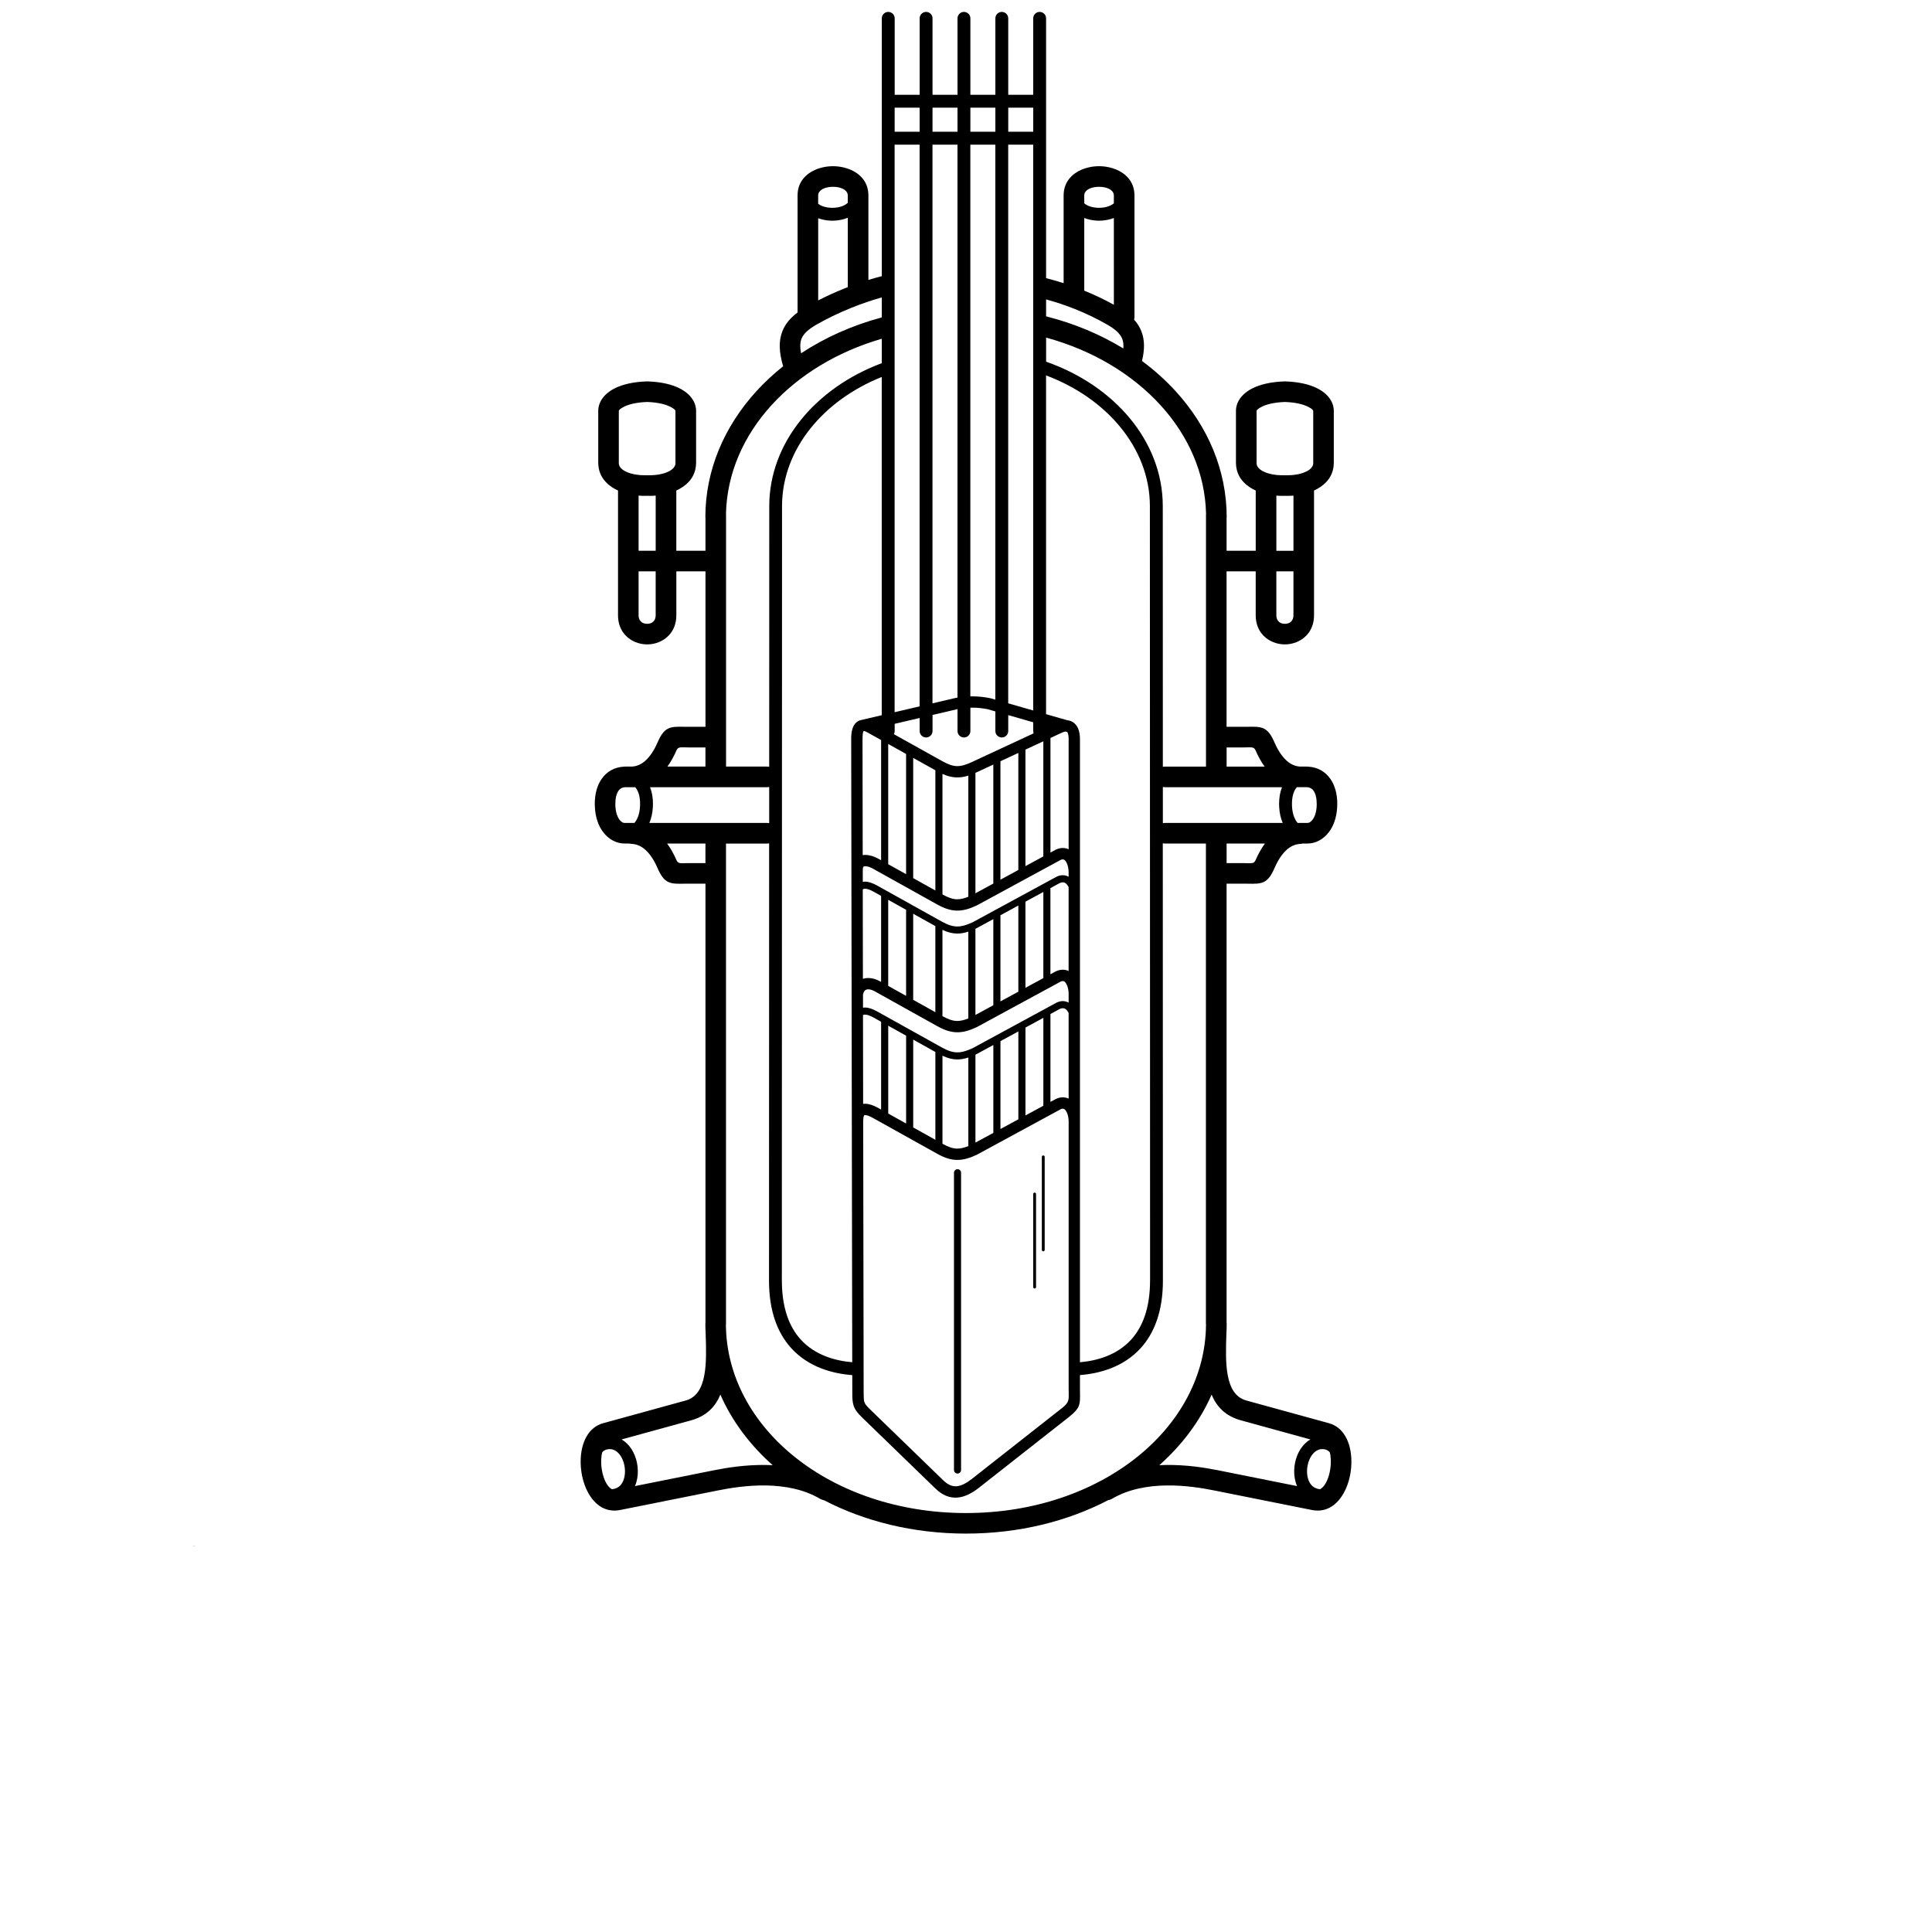 <?xml version="1.0"?>
 <svg width="700" height="700" version="1.1" viewBox="0 0 700 700" xmlns="http://www.w3.org/2000/svg" xmlns:xlink="http://www.w3.org/1999/xlink"> <defs> <symbol id="w" overflow="visible"> <path d="m0.031 0h-0.016-0.016v-0.016-0.016h0.016 0.016-0.016v0.016 0.016h0.016v-0.016z"></path> </symbol> <symbol id="e" overflow="visible"> <path d="m0.016-0.016v0.016h-0.016v-0.031h0.016v0.016-0.016z"></path> </symbol> <symbol id="b" overflow="visible"> <path d="m0.031-0.016h-0.016v0.016c0.008 0 0.016-0.004 0.016-0.016v0.016h-0.016-0.016v-0.016l0.016-0.016v0.016h0.016z"></path> </symbol> <symbol id="a" overflow="visible"> <path d="m0.016-0.016v0.016-0.016zm0.016 0v0.016h-0.016-0.016v-0.016h0.016-0.016v-0.016h0.016v0.016h0.016z"></path> </symbol> <symbol id="d" overflow="visible"> <path d="m0.016-0.031v0.016 0.016h-0.016v-0.016-0.016z"></path> </symbol> <symbol id="l" overflow="visible"> <path d="m0.016-0.016v-0.016h0.016v0.031h-0.016-0.016v-0.016l0.016-0.016v0.016zm0 0.016v-0.016 0.016z"></path> </symbol> <symbol id="k" overflow="visible"> <path d="m0.016 0v-0.016 0.016zm0-0.016v-0.016c0.008 0 0.016 0.008 0.016 0.016v0.016h-0.016-0.016v-0.031h0.016z"></path> </symbol> <symbol id="j" overflow="visible"> <path d="m0-0.031h0.016v0.016-0.016h0.016l-0.016 0.031v0.016h-0.016v-0.016h0.016z"></path> </symbol> <symbol id="i" overflow="visible"> <path d="m0.016-0.031v0.016 0.016h0.016v-0.016c0-0.008-0.008-0.016-0.016-0.016zm0 0h0.016v0.016 0.016h-0.016-0.016v-0.016-0.016h0.016z"></path> </symbol> <symbol id="v" overflow="visible"> <path d="m0-0.031h0.016v0.031h-0.016z"></path> </symbol> <symbol id="f" overflow="visible"> <path d="m0.031-0.016v0.016h-0.016v-0.016 0.016h-0.016v-0.031h0.016v0.016-0.016c0.008 0 0.016 0.008 0.016 0.016z"></path> </symbol> <symbol id="h" overflow="visible"> <path d="m0-0.031h0.016 0.016v0.016h-0.016v0.016h-0.016zm0.016 0v0.016-0.016z"></path> </symbol> <symbol id="g" overflow="visible"> <path d="m0.031-0.031v0.016h-0.016c0.008 0 0.016 0.008 0.016 0.016h-0.016-0.016 0.016v-0.016h-0.016l0.016-0.016h0.016z"></path> </symbol> <symbol id="c" overflow="visible"> <path d="m0.016-0.016v0.016-0.016zm0-0.016v0.016h0.016c0 0.012-0.008 0.016-0.016 0.016h-0.016v-0.016l0.016-0.016z"></path> </symbol> <symbol id="u" overflow="visible"> <path d="m0-0.031h0.016v0.016-0.016h0.016l-0.016 0.031z"></path> </symbol> <symbol id="t" overflow="visible"> <path d="m0-0.031h0.016v0.016-0.016h0.016l-0.016 0.016 0.016 0.016h-0.016v-0.016 0.016h-0.016z"></path> </symbol> <symbol id="s" overflow="visible"> <path d="m0.016-0.031v0.031h-0.016v-0.031h0.016z"></path> </symbol> <symbol id="r" overflow="visible"> <path d="m0.031-0.016v-0.016c0.008 0 0.016 0.008 0.016 0.016v0.016h-0.016v-0.016 0.016h-0.016v-0.016 0.016h-0.016v-0.031h0.016v0.016-0.016 0.016h0.016z"></path> </symbol> <symbol id="q" overflow="visible"> <path d="m0.031-0.016v0.016h-0.016v-0.016 0.016h-0.016v-0.031h0.016v0.016-0.016c0.008 0 0.016 0.008 0.016 0.016z"></path> </symbol> <symbol id="p" overflow="visible"> <path d="m0-0.031h0.016l0.016 0.016v-0.016 0.031l-0.016-0.016v0.016h-0.016z"></path> </symbol> <symbol id="o" overflow="visible"> <path d="m0-0.016v-0.016h0.016v0.016 0.016-0.016-0.016h0.016v0.031h-0.016-0.016v-0.016z"></path> </symbol> <symbol id="n" overflow="visible"> <path d="m0-0.031h0.016v0.031h-0.016v0.016zm0 0h0.016z"></path> </symbol> <symbol id="m" overflow="visible"> <path d="m0.031-0.031v0.016h-0.016v0.016h0.016-0.016-0.016v-0.016l0.016-0.016h0.016z"></path> </symbol> </defs> <g> <path d="m379.02 114.62c10.188 2.566 19.625 6.539 27.984 11.637 0.109-1.367-0.016-2.516-0.398-3.5-0.719-1.844-2.496-3.449-5.457-5.152-3.715-2.137-7.656-4.039-11.789-5.68-3.324-1.32-6.777-2.473-10.34-3.441zm-55.164 151.38 17.664 9.844c2.051 1.141 3.664 1.707 5.219 1.734 1.578 0.027 3.262-0.484 5.434-1.492l22.332-10.383c-0.098-0.258-0.152-0.539-0.152-0.832v-3.176l-9.051-2.594v5.769c0 1.289-1.043 2.332-2.332 2.332s-2.332-1.043-2.332-2.332v-7.106l-2.773-0.793c-1.926-0.379-3.656-0.562-5.359-0.574-0.305 0-0.609 0.004-0.918 0.012v8.461c0 1.289-1.043 2.332-2.332 2.332-1.289 0-2.332-1.043-2.332-2.332v-7.938l-9.051 2.117v5.816c0 1.289-1.043 2.332-2.332 2.332-1.289 0-2.332-1.043-2.332-2.332v-4.727l-9.051 2.117v2.606c0 0.41-0.105 0.797-0.293 1.133zm50.492 166.62c0-0.285 0.23-0.516 0.516-0.516 0.285 0 0.516 0.23 0.516 0.516v33.715c0 0.285-0.23 0.516-0.516 0.516-0.285 0-0.516-0.23-0.516-0.516zm3.129-13.469c0-0.285 0.23-0.516 0.516-0.516 0.285 0 0.516 0.23 0.516 0.516v33.715c0 0.285-0.23 0.516-0.516 0.516-0.285 0-0.516-0.23-0.516-0.516zm-31.832 5.758c0-0.711 0.574-1.285 1.285-1.285 0.711 0 1.285 0.574 1.285 1.285v107.7c0 0.711-0.574 1.285-1.285 1.285-0.711 0-1.285-0.574-1.285-1.285zm-32.965-59.801c0.242-0.043 0.492-0.062 0.75-0.062 1.25 0 2.742 0.504 4.402 1.43l23.316 12.992c2.164 1.207 3.887 1.801 5.582 1.828 1.707 0.031 3.492-0.504 5.758-1.559l30.309-16.453c0.023-0.012 0.051-0.027 0.078-0.039 0.77-0.359 1.504-0.523 2.195-0.523 0.777 0 1.484 0.203 2.117 0.562v-3.168c0-1.199-0.227-2.367-0.652-3.285-0.227-0.488-0.5-0.883-0.801-1.129-0.195-0.16-0.418-0.25-0.66-0.25-0.223 0-0.484 0.062-0.785 0.203l-30.164 16.375c-0.07 0.043-0.145 0.086-0.223 0.121-2.719 1.266-4.938 1.906-7.219 1.863-2.301-0.043-4.5-0.77-7.148-2.246l-22.637-12.613c-0.48-0.27-0.953-0.465-1.402-0.578l-0.07-0.016c-0.574-0.137-1.098-0.145-1.52 0-0.34 0.117-0.637 0.371-0.863 0.777-0.141 0.254-0.258 0.559-0.344 0.914-0.008 0.027-0.012 0.055-0.02 0.082l0.008 4.773zm74.504 1.922c-0.266-0.547-0.594-1-0.973-1.309-0.332-0.27-0.715-0.426-1.145-0.426-0.332 0-0.703 0.086-1.113 0.277l-3.359 1.824v31.844l1.832-0.996c0.039-0.023 0.082-0.043 0.121-0.062v-0.004c0.879-0.406 1.719-0.594 2.519-0.594 0.766 0 1.473 0.164 2.117 0.469zm-9.156 1.758-6.484 3.519v31.844l6.484-3.519zm-9.059 4.918-6.484 3.519v31.844l6.484-3.519zm-9.059 4.918-6.199 3.367c-0.043 0.027-0.09 0.051-0.141 0.074l-0.145 0.066v31.855l6.484-3.519zm-9.059 4.539c-1.465 0.484-2.809 0.719-4.168 0.695-1.695-0.031-3.348-0.469-5.207-1.34v31.887l0.039 0.023c2.051 1.141 3.664 1.707 5.219 1.734 1.242 0.023 2.555-0.293 4.113-0.918v-32.082zm-11.945-2.008-8.031-4.477v31.82l8.031 4.477zm-10.602-5.906-6.484-3.613v31.82l6.484 3.613zm-9.059-5.047-2.668-1.484c-1.277-0.711-2.348-1.098-3.156-1.098-0.266 0-0.484 0.043-0.645 0.133-0.035 0.02-0.066 0.039-0.098 0.066l0.055 32.137c0.223-0.031 0.453-0.047 0.688-0.047 1.383 0 3 0.539 4.777 1.531l1.047 0.582zm-6.648-50.691c0.266-0.051 0.539-0.078 0.824-0.078 1.25 0 2.742 0.504 4.402 1.43l23.316 12.992c2.164 1.207 3.887 1.801 5.582 1.828 1.707 0.031 3.492-0.504 5.758-1.559l30.309-16.453c0.023-0.016 0.051-0.027 0.078-0.039 0.77-0.359 1.504-0.523 2.195-0.523 0.777 0 1.484 0.203 2.117 0.562v-1.637c0-1.199-0.227-2.367-0.652-3.285-0.227-0.488-0.5-0.883-0.801-1.129-0.195-0.16-0.418-0.25-0.66-0.25-0.223 0-0.484 0.062-0.785 0.203l-30.164 16.375c-0.07 0.043-0.145 0.086-0.223 0.121-2.719 1.266-4.938 1.906-7.219 1.863-2.301-0.043-4.5-0.77-7.148-2.246l-23.316-12.992c-0.871-0.484-1.867-0.832-2.688-0.832v0.008c-0.246 0-0.445 0.027-0.582 0.094-0.066 0.031-0.121 0.082-0.16 0.156-0.113 0.203-0.176 0.539-0.176 1.039 0 0.059-0.004 0.117-0.008 0.176l0.008 4.176zm74.582 1.91c-0.266-0.547-0.594-1-0.973-1.309-0.332-0.27-0.715-0.426-1.145-0.426-0.332 0-0.703 0.086-1.113 0.277l-3.359 1.824v31.211l1.832-0.992c0.039-0.023 0.082-0.043 0.121-0.062v-0.004c0.879-0.406 1.719-0.594 2.519-0.594 0.766 0 1.473 0.164 2.117 0.469zm-9.156 1.758-6.484 3.519v31.211l6.484-3.519zm-9.059 4.918-6.484 3.519v31.211l6.484-3.519zm-9.059 4.918-6.199 3.367c-0.043 0.027-0.09 0.051-0.141 0.074l-0.145 0.066v31.223l6.484-3.519zm-9.059 4.539c-1.465 0.484-2.809 0.719-4.168 0.695-1.695-0.031-3.348-0.469-5.207-1.34v31.254l0.039 0.023c2.051 1.141 3.664 1.707 5.219 1.734 1.242 0.023 2.555-0.293 4.113-0.918v-31.449zm-11.945-2.008-8.031-4.477v31.188l8.031 4.477zm-10.602-5.91-6.484-3.613v31.188l6.484 3.613zm-9.059-5.047-2.668-1.484c-1.277-0.711-2.348-1.098-3.156-1.098-0.266 0-0.484 0.043-0.645 0.133-0.062 0.035-0.121 0.078-0.176 0.129l0.055 32.383c1.156-0.379 2.434-0.387 3.723-0.078 0.031 0.008 0.066 0.016 0.098 0.027 0.812 0.207 1.621 0.535 2.402 0.969l0.367 0.203v-31.188zm-10.754-9.25c-0.004-0.062-0.008-0.121-0.008-0.184 0-0.121 0.004-0.238 0.008-0.352l-0.078-47.016h-0.008c0-2.859 0.543-4.91 1.887-6.055 0.559-0.477 1.188-0.773 1.898-0.887l7.289-1.707v-122.55c-10.555 4.227-19.48 10.707-25.82 18.637-6.492 8.117-10.273 17.758-10.305 28.043l-0.07 280.64h0.008c0 10.164 2.769 16.898 6.738 21.324 5.289 5.894 12.824 7.84 18.758 8.332l-0.148-87.359c-0.004-0.062-0.008-0.121-0.008-0.184 0-0.145 0.004-0.289 0.008-0.43l-0.152-90.254zm15.652-57.289 9.051-2.117v-203.51h-9.051v205.63zm13.719-3.211 8.324-1.949c0.047-0.012 0.094-0.02 0.141-0.027 0.195-0.035 0.391-0.066 0.586-0.098v-200.35h-9.051zm13.719-2.523c0.312-0.008 0.621-0.012 0.934-0.008 2.043 0.012 4.051 0.223 6.223 0.656 0.059 0.012 0.113 0.023 0.168 0.039l1.727 0.496v-201.08h-9.051v199.9zm13.719 2.516 9.051 2.594v-205.01h-9.051zm13.719 3.93 7.727 2.215c0.637 0.062 1.219 0.242 1.746 0.531 0.113 0.055 0.223 0.121 0.324 0.195l0.031 0.02c0.73 0.492 1.297 1.184 1.703 2.051 0.496 1.07 0.746 2.426 0.746 4.016v225.78c5.922-0.504 13.406-2.457 18.664-8.324 3.969-4.426 6.738-11.164 6.738-21.324h0.008l-0.07-280.64c-0.031-10.551-4.019-20.43-10.836-28.684-6.613-8.008-15.879-14.484-26.785-18.574v122.75zm12.277 239.47v4.652c0 1.039 0.008 1.395 0.012 1.715 0.078 4.172 0.105 5.582-3.973 8.789l-32.543 25.582c-2.699 2.121-5.285 3.43-7.898 3.633-2.762 0.211-5.387-0.781-7.988-3.301l-26.633-25.809c-1.641-1.59-2.492-2.738-2.977-4.172-0.461-1.371-0.48-2.731-0.484-4.875l-0.012-6.211c-6.879-0.512-15.82-2.754-22.23-9.902-4.68-5.219-7.941-12.969-7.941-24.426h0.008l0.039-158.34c-0.242 0.051-0.496 0.078-0.754 0.078h-14.871v173.86c0 0.168-0.012 0.336-0.035 0.5 0.168 18.699 9.629 35.652 25.043 47.961 15.668 12.512 37.449 20.242 61.934 20.242 24.488 0 46.266-7.731 61.934-20.242 15.414-12.309 24.879-29.262 25.043-47.961-0.023-0.164-0.035-0.332-0.035-0.504v-173.86h-14.871c-0.258 0-0.512-0.027-0.754-0.078l0.039 158.34h0.008c0 11.457-3.266 19.207-7.941 24.426-6.379 7.113-15.262 9.367-22.129 9.895zm-78.711-188.41c0.309-0.047 0.621-0.07 0.938-0.07v0.008c1.555 0 3.269 0.562 4.68 1.348l1.047 0.582v-43.512-0.047l-4.531-2.523c-0.812-0.453-1.332-0.699-1.59-0.762l-0.234 0.055c-0.266 0.324-0.375 1.324-0.375 2.883h-0.008l0.07 42.039zm9.234 3.301 6.484 3.613v-43.559l-6.484-3.613zm9.059 5.047 8.031 4.477v-43.559l-8.031-4.477zm10.602 5.906 0.039 0.023c2.051 1.141 3.664 1.707 5.219 1.734 1.242 0.023 2.555-0.293 4.113-0.918v-43.891c-1.453 0.457-2.805 0.68-4.18 0.656-1.711-0.031-3.367-0.441-5.195-1.262v43.66zm11.945-0.418 6.484-3.519v-43.121l-6.016 2.797c-0.156 0.074-0.312 0.145-0.469 0.215zm9.059-4.918 6.484-3.519v-42.414l-6.484 3.016v42.922zm9.059-4.918 6.484-3.519v-41.711l-6.484 3.016zm9.059-4.918 1.832-0.996c0.039-0.023 0.082-0.043 0.121-0.062v-0.004c0.879-0.406 1.719-0.594 2.519-0.594 0.766 0 1.473 0.164 2.117 0.469v-39.941c0-1.004-0.117-1.781-0.359-2.297-0.051-0.109-0.102-0.199-0.156-0.266l-0.555-0.16c-0.379 0.027-0.855 0.168-1.438 0.438l-4.078 1.898v41.508zm-67.84 97.113c0 0.059-0.004 0.121-0.008 0.18l0.168 98.246c0.004 1.719 0.016 2.797 0.273 3.574 0.242 0.715 0.805 1.422 1.949 2.531l26.633 25.809c1.672 1.617 3.25 2.266 4.82 2.144 1.715-0.133 3.59-1.129 5.668-2.766l32.543-25.582c2.481-1.949 2.461-2.844 2.414-5.492-0.016-0.727-0.027-1.527-0.027-1.777v-96.52c0-1.199-0.227-2.367-0.652-3.285-0.227-0.488-0.5-0.883-0.801-1.129-0.195-0.16-0.418-0.25-0.66-0.25-0.223 0-0.484 0.062-0.785 0.203l-30.164 16.375c-0.07 0.043-0.145 0.086-0.223 0.121-2.719 1.266-4.938 1.906-7.219 1.863-2.301-0.043-4.5-0.77-7.148-2.246l-23.316-12.992c-1.16-0.648-2.109-1-2.781-1-0.141 0-0.23 0.012-0.27 0.031-0.027 0.016-0.062 0.059-0.102 0.129-0.195 0.348-0.297 0.953-0.297 1.844zm-94.746 121.04c-0.008 0.137-0.027 0.273-0.059 0.402-0.055 0.43-0.094 0.875-0.117 1.332-0.074 1.504 0.062 3.098 0.395 4.629 0.316 1.473 0.805 2.844 1.445 3.973 0.566 1 1.258 1.789 2.035 2.18 1.457-0.133 2.527-0.738 3.254-1.617 0.68-0.82 1.117-1.91 1.328-3.109 0.227-1.293 0.191-2.684-0.086-4.012-0.531-2.519-1.895-4.769-3.93-5.559-0.414-0.16-0.867-0.238-1.328-0.238-0.684 0-1.363 0.16-1.922 0.469-0.406 0.223-0.723 0.508-0.883 0.844-0.051 0.23-0.094 0.469-0.133 0.711zm7.211-5.512c2.91 1.684 4.812 4.883 5.539 8.34 0.402 1.906 0.453 3.902 0.125 5.762-0.172 0.969-0.445 1.91-0.832 2.793l28.645-5.731c4.613-0.922 11.449-2.043 18.98-1.914 0.754 0.012 1.516 0.039 2.277 0.078-8.27-7.348-14.75-16.016-18.949-25.566-1.824 4.394-5.039 7.781-10.605 9.312l-25.184 6.926zm256.83 5.914c-0.031-0.129-0.051-0.266-0.059-0.402-0.039-0.242-0.082-0.48-0.133-0.711-0.16-0.332-0.477-0.621-0.883-0.844-0.559-0.305-1.238-0.469-1.922-0.469-0.457 0-0.914 0.078-1.328 0.238-2.031 0.789-3.398 3.043-3.93 5.559-0.281 1.328-0.316 2.719-0.086 4.012 0.211 1.203 0.648 2.289 1.328 3.109 0.727 0.879 1.797 1.484 3.254 1.617 0.777-0.391 1.465-1.18 2.035-2.18 0.641-1.129 1.129-2.5 1.445-3.973 0.328-1.531 0.465-3.125 0.395-4.629-0.023-0.457-0.059-0.902-0.117-1.332zm-12.102 10.98c-0.383-0.883-0.66-1.824-0.832-2.793-0.328-1.859-0.277-3.856 0.125-5.762 0.727-3.457 2.629-6.656 5.539-8.34l-25.184-6.926c-5.566-1.531-8.785-4.918-10.605-9.312-4.199 9.555-10.68 18.219-18.949 25.566 0.766-0.039 1.523-0.066 2.277-0.078 7.531-0.125 14.367 0.992 18.98 1.914l28.645 5.731zm-145.8-490.7h9.051v-8.719h-9.051zm13.719 0h9.051v-8.719h-9.051zm13.719 0h9.051v-8.719h-9.051zm13.719 0h9.051v-8.719h-9.051zm-68.867 26.105c0.594 0.445 1.316 0.793 2.102 1.031 0.934 0.285 1.977 0.426 3.047 0.426s2.113-0.141 3.047-0.426c0.988-0.301 1.871-0.766 2.531-1.391v-2.688c0-1.348-1.195-2.281-2.723-2.746-0.789-0.242-1.695-0.359-2.641-0.359-0.945 0-1.852 0.121-2.641 0.359-1.527 0.465-2.723 1.398-2.723 2.746v3.051zm10.727 5.059c-0.383 0.156-0.777 0.297-1.18 0.422-1.414 0.43-2.918 0.645-4.394 0.645-1.477 0-2.981-0.215-4.394-0.645-0.254-0.078-0.508-0.164-0.754-0.254v29.766c2.965-1.516 6.129-2.957 9.363-4.258 0.453-0.184 0.906-0.363 1.363-0.539v-25.133zm12.324 28.863c-3.606 0.996-7.309 2.269-10.914 3.723-4.59 1.848-8.961 3.957-12.723 6.117-2.961 1.703-4.742 3.309-5.457 5.152-0.535 1.375-0.57 3.082-0.152 5.254 8.617-5.684 18.504-10.129 29.246-13zm-35.688 24.906-0.066 0.02c-1.492-5.078-1.664-9.07-0.285-12.617 1.031-2.648 2.84-4.844 5.523-6.852v-42.43c0-5.219 3.523-8.488 8.031-9.863 1.555-0.473 3.199-0.711 4.801-0.711s3.242 0.238 4.801 0.711c4.508 1.371 8.031 4.644 8.031 9.863v30.637c1.625-0.5 3.25-0.957 4.856-1.363v-93.414c0-1.289 1.043-2.332 2.332-2.332 1.289 0 2.332 1.043 2.332 2.332v27.699h9.051v-27.699c0-1.289 1.043-2.332 2.332-2.332s2.332 1.043 2.332 2.332v27.699h9.051v-27.699c0-1.289 1.043-2.332 2.332-2.332 1.289 0 2.332 1.043 2.332 2.332v27.699h9.051v-27.699c0-1.289 1.043-2.332 2.332-2.332 1.289 0 2.332 1.043 2.332 2.332v27.699h9.051v-27.699c0-1.289 1.043-2.332 2.332-2.332 1.289 0 2.332 1.043 2.332 2.332v94.137c2.152 0.543 4.269 1.148 6.356 1.812v-31.812c0-5.219 3.523-8.488 8.031-9.863 1.555-0.473 3.199-0.711 4.801-0.711 1.602 0 3.242 0.238 4.801 0.711 4.508 1.375 8.031 4.644 8.031 9.863v43.984c0 0.355-0.051 0.699-0.141 1.023 1.168 1.301 2.047 2.707 2.656 4.269 1.203 3.094 1.227 6.531 0.219 10.73 4.5 3.328 8.602 7.016 12.238 11.004 11.59 12.723 18.445 28.512 18.445 45.637h-0.039v12.113h10.559v-21.816c-0.363-0.164-0.715-0.34-1.059-0.527-3.551-1.938-5.934-4.953-6.086-9.098-0.012-0.352-0.02-0.285-0.02-0.383v-18.824c0-3.059 1.906-6.164 6.051-8.23 2.695-1.348 6.512-2.309 11.559-2.481h0.234c5.047 0.172 8.863 1.133 11.559 2.481 4.144 2.07 6.051 5.172 6.051 8.23v18.824c0 0.098-0.008 0.031-0.02 0.383-0.148 4.141-2.535 7.16-6.086 9.098-0.34 0.188-0.695 0.363-1.059 0.527v45.176c0 5.051-2.793 8.309-6.371 9.762-1.336 0.543-2.773 0.812-4.195 0.812-1.422 0-2.859-0.27-4.195-0.812-3.578-1.449-6.371-4.711-6.371-9.762v-15.895h-10.559v56.328h5.981c1.285 0 1.441-0.004 1.586-0.008 5.113-0.102 7.269-0.141 9.77 5.606 1.223 2.812 2.727 5.18 4.531 6.758 1.34 1.172 2.879 1.91 4.637 2.047h2.359c0.086 0 0.297 0.008 0.633 0.027 3.547 0.184 6.281 1.805 8.133 4.461 1.633 2.344 2.481 5.461 2.481 9.008 0 0.27-0.012 0.672-0.039 1.203-0.191 3.762-1.293 6.715-2.836 8.84-2.109 2.906-5.051 4.34-7.875 4.34h-1.789c-0.266 0.074-0.547 0.121-0.832 0.133-1.852 0.09-3.465 0.84-4.863 2.062-1.805 1.578-3.309 3.945-4.531 6.758-2.5 5.75-4.656 5.707-9.77 5.606-0.145-0.004-0.305-0.008-1.586-0.008h-5.981v159.31h0.039c0 1.176-0.035 2.344-0.098 3.504-0.391 10.684-0.68 22.27 7.199 24.438l29.961 8.238c5.258 1.445 7.805 6.805 8.094 12.758 0.105 2.16-0.082 4.402-0.539 6.523-0.469 2.184-1.23 4.285-2.262 6.102-2.473 4.352-6.363 7.082-11.516 6.051l-35.441-7.09c-4.316-0.863-10.668-1.91-17.406-1.797-6.57 0.109-13.602 1.309-19.59 4.856-0.43 0.254-0.895 0.414-1.359 0.48-14.719 7.656-32.355 12.105-51.488 12.105s-36.773-4.449-51.488-12.105c-0.469-0.066-0.93-0.227-1.359-0.48-5.988-3.543-13.02-4.742-19.59-4.856-6.738-0.113-13.09 0.934-17.406 1.797l-35.441 7.09c-5.148 1.031-9.043-1.703-11.516-6.051-1.031-1.816-1.793-3.918-2.262-6.102-0.457-2.121-0.645-4.363-0.539-6.523 0.285-5.949 2.836-11.312 8.094-12.758l29.961-8.238c7.879-2.168 7.586-13.754 7.199-24.438-0.062-1.16-0.098-2.328-0.098-3.504h0.039v-159.31h-5.981c-1.285 0-1.441 0.004-1.586 0.008-5.113 0.102-7.269 0.141-9.77-5.606-1.223-2.812-2.727-5.18-4.531-6.758-1.398-1.223-3.012-1.973-4.863-2.062-0.289-0.012-0.566-0.059-0.832-0.133h-1.789c-2.824 0-5.766-1.438-7.875-4.34-1.543-2.125-2.644-5.078-2.836-8.84-0.027-0.531-0.039-0.934-0.039-1.203 0-3.547 0.848-6.664 2.481-9.008 1.852-2.66 4.586-4.281 8.133-4.461 0.336-0.016 0.543-0.027 0.633-0.027h2.359c1.758-0.137 3.297-0.875 4.637-2.047 1.805-1.578 3.309-3.945 4.531-6.758 2.5-5.75 4.656-5.707 9.77-5.606 0.145 0.004 0.305 0.008 1.586 0.008h5.981v-56.328h-10.559v15.895c0 5.051-2.793 8.309-6.371 9.762-1.336 0.543-2.773 0.812-4.195 0.812-1.422 0-2.859-0.27-4.195-0.812-3.578-1.449-6.371-4.711-6.371-9.762v-45.176c-0.363-0.164-0.715-0.34-1.059-0.527-3.551-1.938-5.934-4.953-6.086-9.098-0.012-0.352-0.02-0.285-0.02-0.383v-18.824c0-3.059 1.906-6.164 6.051-8.23 2.695-1.348 6.512-2.309 11.559-2.481h0.234c5.047 0.172 8.863 1.133 11.559 2.481 4.144 2.07 6.051 5.172 6.051 8.23v18.824c0 0.098-0.008 0.031-0.02 0.383-0.148 4.141-2.535 7.16-6.086 9.098-0.34 0.188-0.695 0.363-1.059 0.527v21.816h10.559v-12.113h-0.039c0-17.125 6.856-32.914 18.445-45.637 2.965-3.258 6.246-6.312 9.797-9.133zm-48.285 152.55c0.703 1.742 1.062 3.785 1.062 6.031 0 0.293-0.012 0.672-0.035 1.133-0.117 2.254-0.578 4.184-1.27 5.785h42.66c0.258 0 0.512 0.027 0.758 0.078l0.004-13.102c-0.246 0.051-0.5 0.078-0.762 0.078h-42.414zm-5.664 12.949c0.117-0.133 0.23-0.277 0.344-0.43 0.914-1.258 1.57-3.109 1.699-5.594 0.012-0.223 0.016-0.523 0.016-0.895 0-2.312-0.473-4.234-1.391-5.547-0.117-0.172-0.246-0.332-0.383-0.48h-3.406c-0.211 0-0.207-0.004-0.254-0.004-1.055 0.055-1.855 0.52-2.387 1.285-0.75 1.078-1.141 2.723-1.141 4.75 0 0.395 0.004 0.672 0.012 0.824 0.113 2.188 0.668 3.785 1.438 4.844 0.605 0.836 1.281 1.25 1.84 1.25h3.617zm48.84-20.336 0.023-94.578c0.035-11.387 4.191-22.02 11.324-30.941 7.188-8.988 17.398-16.23 29.449-20.727v-8.852c-16.125 4.664-30 13.137-39.973 24.086-10.062 11.047-16.137 24.625-16.477 39.312 0.016 0.133 0.023 0.266 0.023 0.402v91.215h14.871c0.262 0 0.516 0.027 0.762 0.078zm-41.125-70.809h-6.199v15.895c0 1.516 0.746 2.461 1.703 2.848 0.426 0.172 0.902 0.258 1.395 0.258 0.492 0 0.969-0.086 1.395-0.258 0.957-0.387 1.703-1.332 1.703-2.848v-15.895zm-6.199-7.465h6.199v-19.984c-0.73 0.059-1.465 0.09-2.199 0.09-0.109 0-0.41-0.008-0.898-0.027-0.488 0.016-0.793 0.027-0.898 0.027-0.734 0-1.469-0.031-2.199-0.09v19.984zm2.969-27.363c0.09-0.004 0.176-0.004 0.262 0h0.77c2.723 0 5.312-0.504 7.164-1.516 1.297-0.707 2.164-1.66 2.207-2.824 0.008-0.188-0.012 0.145-0.012-0.117v-18.824c0-0.352-0.602-0.898-1.91-1.555-1.832-0.914-4.57-1.578-8.352-1.715-3.781 0.141-6.519 0.801-8.352 1.715-1.309 0.652-1.91 1.203-1.91 1.555v18.824c0 0.266-0.016-0.066-0.012 0.117 0.043 1.164 0.906 2.117 2.207 2.824 1.852 1.012 4.441 1.516 7.164 1.516h0.77zm7.375 133.44c1.297 1.77 2.414 3.789 3.367 5.977 0.516 1.191 1.203 1.176 2.828 1.145 0.859-0.016 1.613-0.035 1.703-0.035h5.981v-7.086zm13.879-34.82h-5.981c-0.094 0-0.844-0.02-1.703-0.035-1.625-0.031-2.312-0.047-2.828 1.145-0.926 2.125-2.008 4.094-3.258 5.828h13.773v-6.938zm147.98-191.83c-0.316 0.121-0.637 0.234-0.969 0.336-1.414 0.43-2.918 0.645-4.394 0.645-1.477 0-2.981-0.215-4.394-0.645-0.328-0.102-0.652-0.211-0.969-0.336v26.324c3.723 1.512 7.305 3.227 10.727 5.121zm-10.727-5.312c0.629 0.531 1.434 0.934 2.316 1.199 0.934 0.285 1.977 0.426 3.047 0.426 1.07 0 2.113-0.141 3.047-0.426 0.883-0.27 1.688-0.672 2.316-1.199v-2.879c0-1.348-1.195-2.281-2.723-2.746-0.789-0.242-1.695-0.359-2.641-0.359-0.945 0-1.852 0.121-2.641 0.359-1.527 0.465-2.723 1.398-2.723 2.746zm77.031 211.55c-0.137 0.148-0.266 0.312-0.383 0.48-0.918 1.316-1.391 3.234-1.391 5.547 0 0.371 0.004 0.672 0.016 0.895 0.129 2.481 0.785 4.336 1.699 5.594 0.109 0.152 0.227 0.297 0.344 0.43h3.617c0.555 0 1.23-0.414 1.84-1.25 0.77-1.059 1.324-2.656 1.438-4.844 0.008-0.152 0.012-0.43 0.012-0.824 0-2.027-0.391-3.672-1.141-4.75-0.531-0.762-1.332-1.23-2.387-1.285-0.043-0.004-0.039 0.004-0.254 0.004h-3.406zm-5.133 12.949c-0.691-1.602-1.156-3.531-1.27-5.785-0.023-0.461-0.035-0.84-0.035-1.133 0-2.242 0.359-4.285 1.062-6.031h-42.414c-0.262 0-0.516-0.027-0.762-0.078l0.004 13.102c0.246-0.051 0.496-0.078 0.758-0.078h42.66zm-85.715-167.12c12.391 4.332 22.93 11.535 30.375 20.551 7.481 9.059 11.859 19.961 11.895 31.656l0.023 94.578c0.246-0.051 0.5-0.078 0.762-0.078h14.871v-91.215c0-0.137 0.008-0.27 0.023-0.402-0.34-14.688-6.41-28.266-16.477-39.312-10.281-11.285-24.707-19.945-41.473-24.508zm83.418 68.508h6.199v-19.984c-0.73 0.059-1.465 0.09-2.199 0.09-0.109 0-0.41-0.008-0.898-0.027-0.488 0.016-0.793 0.027-0.898 0.027-0.734 0-1.469-0.031-2.199-0.09v19.984zm6.199 7.465h-6.199v15.895c0 1.516 0.746 2.461 1.703 2.848 0.426 0.172 0.902 0.258 1.395 0.258 0.492 0 0.969-0.086 1.395-0.258 0.957-0.387 1.703-1.332 1.703-2.848v-15.895zm-3.215-34.828h0.246 0.77c2.723 0 5.312-0.504 7.164-1.516 1.297-0.707 2.164-1.66 2.207-2.824 0.008-0.188-0.012 0.145-0.012-0.117v-18.824c0-0.352-0.602-0.898-1.91-1.555-1.832-0.914-4.57-1.578-8.352-1.715-3.781 0.141-6.519 0.801-8.352 1.715-1.309 0.652-1.91 1.203-1.91 1.555v18.824c0 0.266-0.016-0.066-0.012 0.117 0.043 1.164 0.906 2.117 2.207 2.824 1.852 1.012 4.441 1.516 7.164 1.516h0.77zm-7.129 133.44h-13.879v7.086h5.981c0.094 0 0.844 0.02 1.703 0.035 1.625 0.031 2.312 0.047 2.828-1.145 0.953-2.188 2.07-4.207 3.367-5.977zm-13.879-34.82v6.938h13.773c-1.254-1.734-2.336-3.703-3.258-5.828-0.516-1.191-1.203-1.176-2.828-1.145-0.859 0.016-1.613 0.035-1.703 0.035z"></path> <use x="70" y="560.141" xlink:href="#w"></use> <use x="70.035" y="560.141" xlink:href="#e"></use> <use x="70.059" y="560.141" xlink:href="#b"></use> <use x="70.09" y="560.141" xlink:href="#a"></use> <use x="70.121" y="560.141" xlink:href="#d"></use> <use x="70.145" y="560.141" xlink:href="#b"></use> <use x="70.176" y="560.141" xlink:href="#l"></use> <use x="70.223" y="560.141" xlink:href="#k"></use> <use x="70.258" y="560.141" xlink:href="#j"></use> <use x="70.305" y="560.141" xlink:href="#i"></use> <use x="70.344" y="560.141" xlink:href="#v"></use> <use x="70.359" y="560.141" xlink:href="#b"></use> <use x="70.391" y="560.141" xlink:href="#f"></use> <use x="70.426" y="560.141" xlink:href="#a"></use> <use x="70.473" y="560.141" xlink:href="#h"></use> <use x="70.508" y="560.141" xlink:href="#a"></use> <use x="70.539" y="560.141" xlink:href="#f"></use> <use x="70.57" y="560.141" xlink:href="#a"></use> <use x="70.602" y="560.141" xlink:href="#g"></use> <use x="70.629" y="560.141" xlink:href="#c"></use> <use x="70.664" y="560.141" xlink:href="#u"></use> <use x="70.691" y="560.141" xlink:href="#g"></use> <use x="70.723" y="560.141" xlink:href="#t"></use> <use x="70.75" y="560.141" xlink:href="#a"></use> <use x="70" y="560.188" xlink:href="#s"></use> <use x="70.02" y="560.188" xlink:href="#e"></use> <use x="70.043" y="560.188" xlink:href="#c"></use> <use x="70.074" y="560.188" xlink:href="#r"></use> <use x="70.141" y="560.188" xlink:href="#d"></use> <use x="70.164" y="560.188" xlink:href="#q"></use> <use x="70.195" y="560.188" xlink:href="#b"></use> <use x="70.242" y="560.188" xlink:href="#p"></use> <use x="70.281" y="560.188" xlink:href="#c"></use> <use x="70.316" y="560.188" xlink:href="#o"></use> <use x="70.348" y="560.188" xlink:href="#f"></use> <use x="70.398" y="560.188" xlink:href="#h"></use> <use x="70.434" y="560.188" xlink:href="#e"></use> <use x="70.453" y="560.188" xlink:href="#c"></use> <use x="70.488" y="560.188" xlink:href="#n"></use> <use x="70.504" y="560.188" xlink:href="#b"></use> <use x="70.535" y="560.188" xlink:href="#m"></use> <use x="70.562" y="560.188" xlink:href="#d"></use> </g> </svg> 